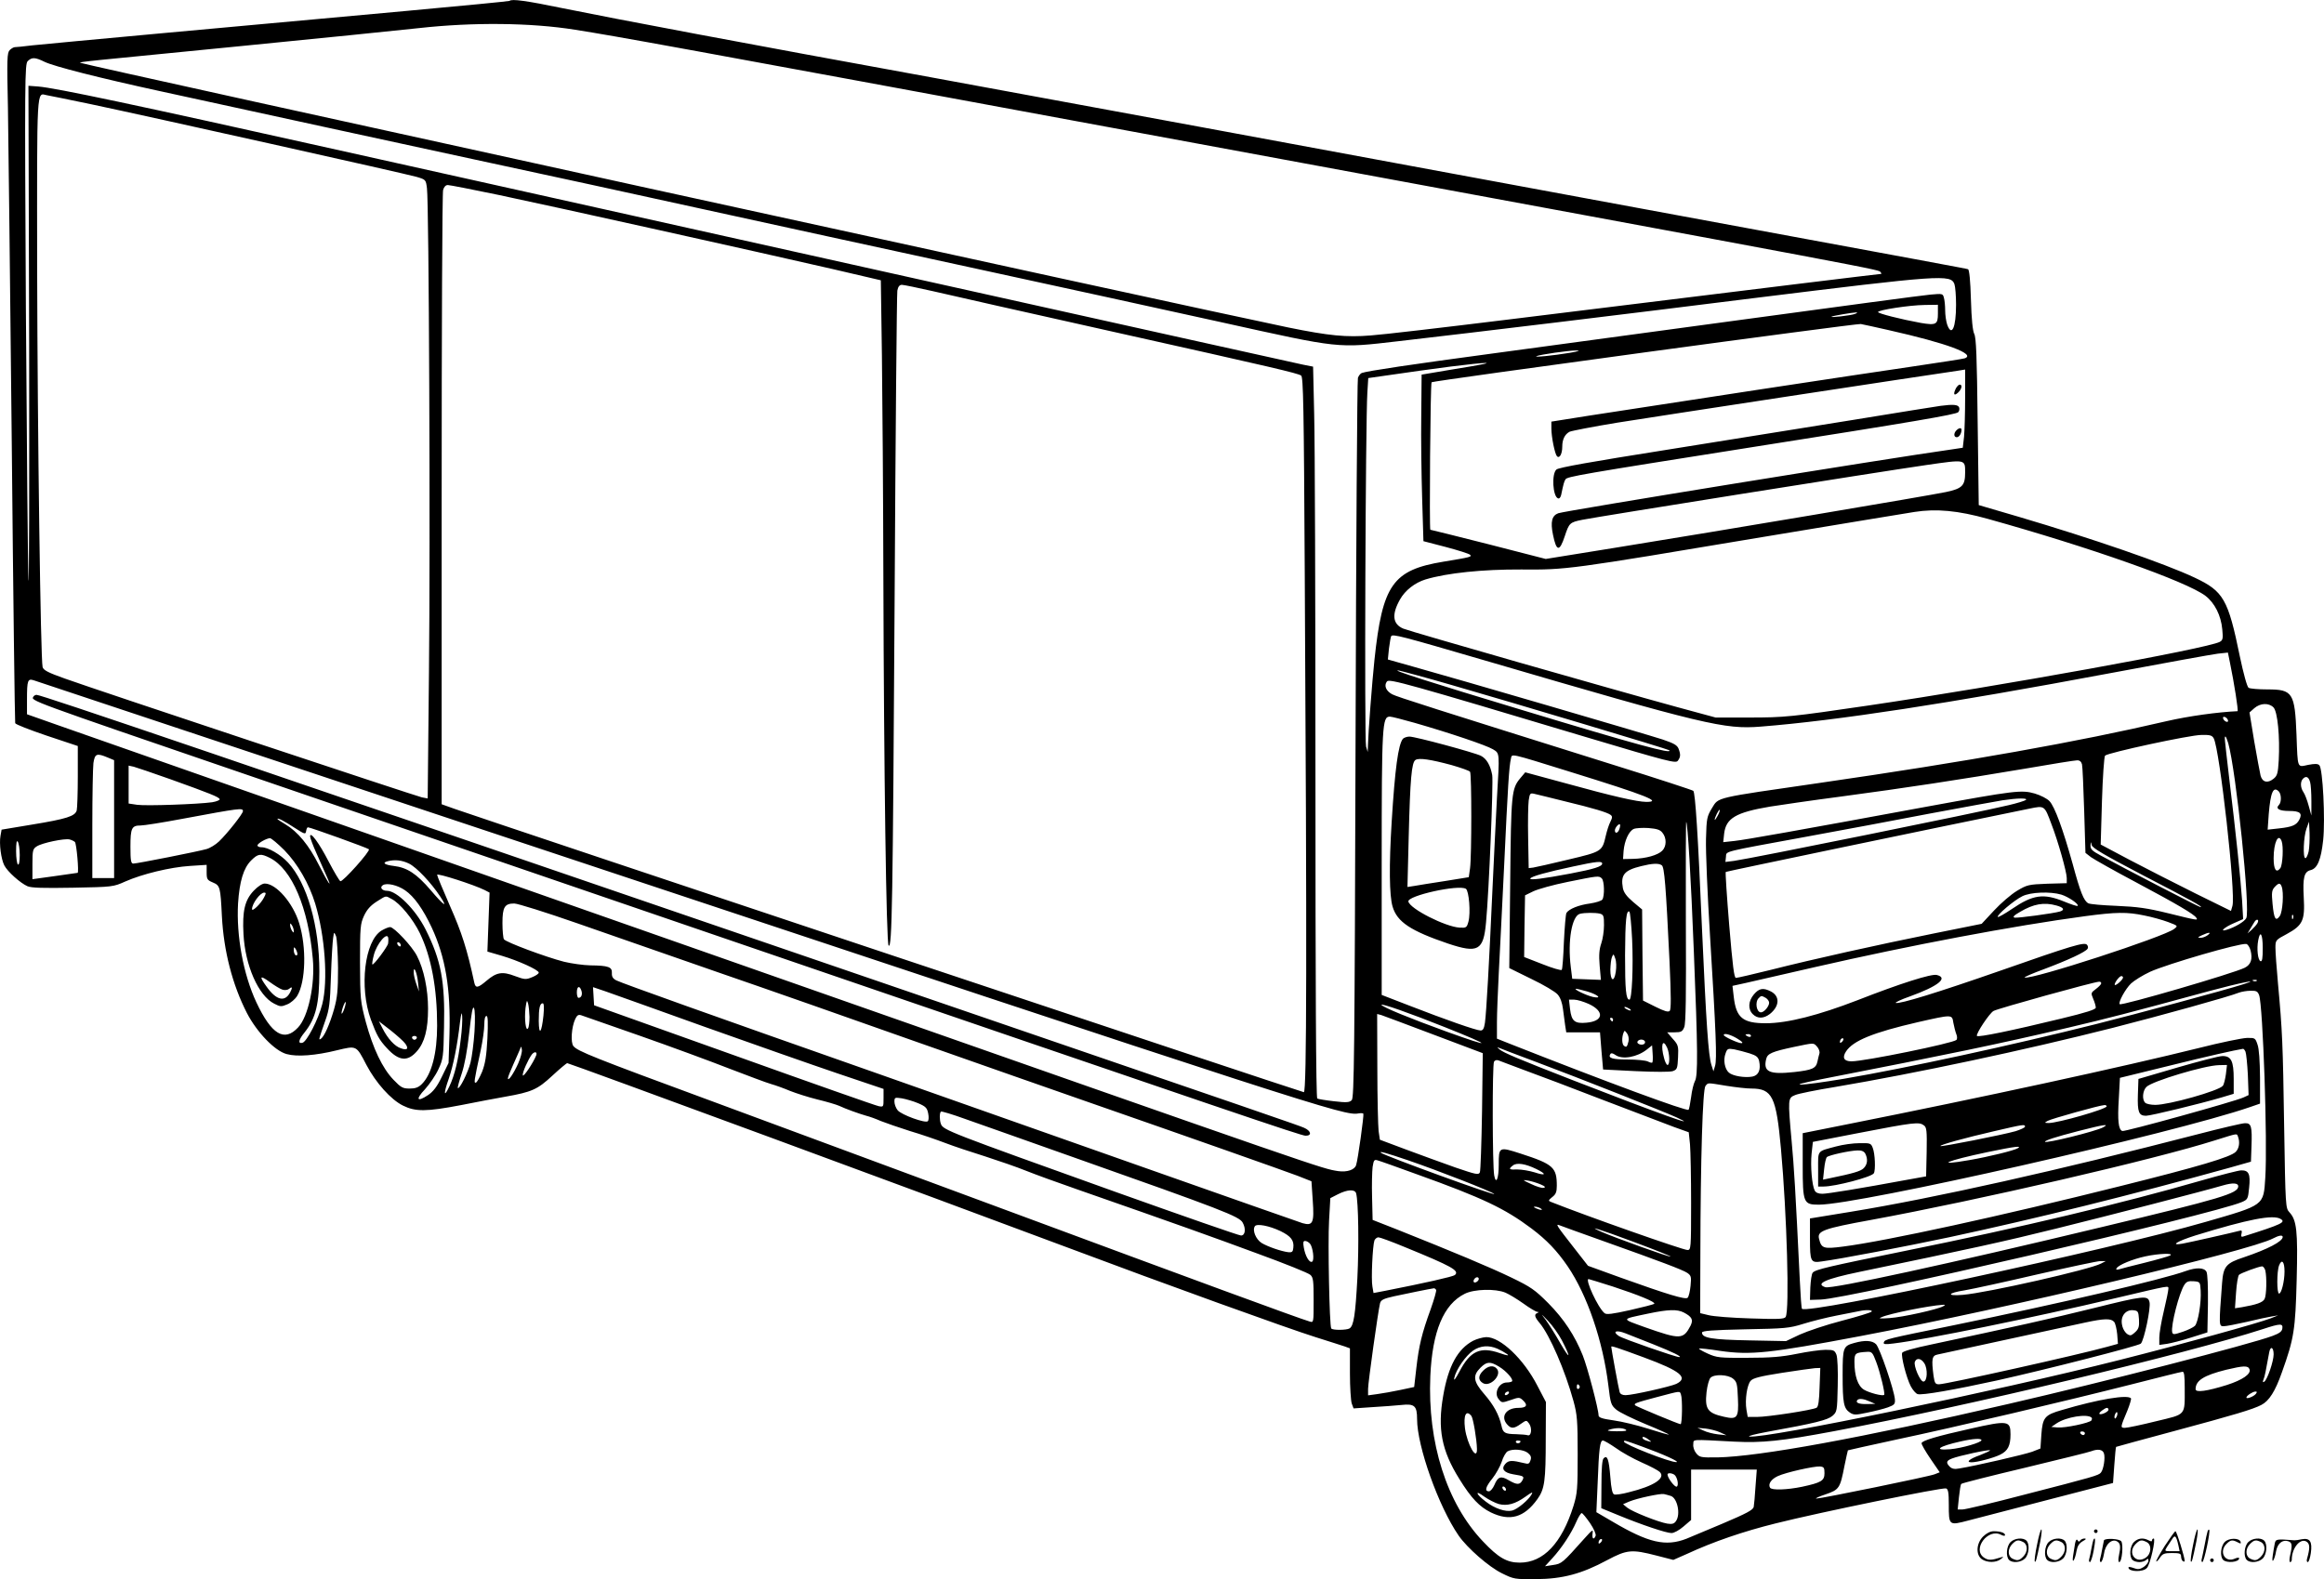 <?xml version="1.0" encoding="UTF-8"?>
<svg xmlns="http://www.w3.org/2000/svg" version="1.0" viewBox="0 0 1280.628 870.405" preserveAspectRatio="xMidYMid meet">
  <g transform="translate(-0.127,870.991) scale(0.1,-0.1)" fill="#000000" stroke="none">
    <path d="M2809 8705 c-3 -2 -257 -27 -565 -55 -862 -78 -1970 -180 -2064 -190 -47 -6 -90 -10 -97 -10 -6 0 -19 -7 -28 -16 -15 -15 -16 -48 -10 -318 3 -165 12 -994 21 -1841 8 -847 17 -1545 19 -1551 2 -7 80 -37 174 -69 l171 -57 0 -166 c0 -92 -3 -177 -6 -189 -9 -32 -57 -47 -246 -78 l-168 -28 -6 -34 c-8 -43 3 -128 21 -163 18 -35 89 -98 128 -115 22 -9 85 -11 251 -8 219 4 222 5 287 34 95 42 249 79 356 86 l93 6 0 -41 c0 -38 3 -43 34 -56 40 -17 42 -24 50 -186 10 -192 58 -378 138 -534 55 -106 154 -209 219 -226 57 -16 160 -8 277 21 109 26 106 28 162 -80 52 -99 135 -192 202 -225 69 -34 128 -34 321 3 83 17 193 37 242 46 148 26 178 40 260 116 41 38 78 69 82 69 11 0 2044 -749 2748 -1013 554 -208 1225 -450 1375 -497 74 -23 147 -47 163 -52 l27 -10 0 -139 c0 -76 5 -150 10 -165 l10 -27 103 7 c56 3 129 9 161 12 72 8 86 -5 86 -78 0 -149 118 -481 229 -642 48 -69 167 -173 239 -208 65 -32 70 -33 187 -32 147 1 252 29 393 105 109 58 135 60 271 25 l93 -24 75 33 c147 68 311 124 488 168 242 61 922 200 940 193 12 -4 15 -25 15 -88 0 -117 0 -117 107 -89 48 12 248 64 443 115 l355 92 7 98 c4 54 8 100 10 101 2 1 147 41 323 88 331 89 431 119 477 143 43 22 77 75 114 181 66 184 74 233 81 509 7 271 0 329 -40 372 -21 23 -22 30 -29 470 -7 462 -10 531 -34 791 -8 85 -14 173 -14 197 0 42 1 43 63 76 88 48 100 75 93 201 -6 111 2 142 38 151 37 9 57 56 69 165 12 114 -2 394 -21 413 -9 9 -25 9 -62 2 -61 -13 -57 -24 -64 166 -9 232 -21 250 -160 250 -50 0 -97 4 -104 9 -8 4 -29 81 -48 172 -65 317 -90 360 -249 435 -165 78 -563 215 -965 334 l-225 66 -6 460 c-4 355 -8 465 -19 484 -8 16 -15 79 -18 188 -3 106 -9 165 -16 168 -13 4 -61 13 -2096 389 -822 152 -1784 330 -2138 396 -354 65 -1013 187 -1465 270 -1027 187 -1757 325 -2042 383 -203 42 -284 53 -296 41z m361 -159 c246 -39 510 -87 3130 -572 4245 -785 4048 -748 4064 -765 6 -5 6 -9 1 -9 -8 0 -535 -64 -2050 -251 -357 -44 -699 -84 -760 -88 -135 -11 -229 -2 -455 44 -520 107 -6648 1450 -6657 1459 -5 5 30 8 877 91 426 42 872 87 990 100 297 33 616 30 860 -9z m-2923 -177 c52 -25 298 -88 643 -163 757 -165 1147 -250 1730 -376 355 -76 924 -200 1265 -275 341 -75 994 -217 1450 -316 457 -99 1087 -237 1400 -306 655 -145 633 -143 970 -104 434 50 1237 147 1955 237 1043 129 1090 132 1111 78 5 -14 9 -65 9 -114 0 -126 -24 -179 -49 -109 -6 18 -11 53 -11 78 0 25 -3 57 -7 70 -6 23 -8 23 -75 17 -38 -3 -498 -65 -1021 -136 -524 -71 -1154 -156 -1402 -190 -425 -57 -681 -95 -710 -106 -7 -3 -17 -15 -21 -27 -4 -12 -10 -909 -13 -1994 -5 -1745 -8 -1974 -21 -1987 -13 -13 -29 -14 -98 -6 -45 5 -87 12 -92 15 -7 4 -10 637 -10 1758 0 964 -3 1870 -7 2014 l-6 262 -56 11 c-64 13 -3677 817 -5326 1185 -1111 248 -1546 340 -1643 348 l-54 4 4 -1426 c1 -784 0 -1367 -4 -1296 -3 72 -9 740 -14 1485 -7 1277 -6 1356 10 1373 23 22 40 22 93 -4z m258 -234 c313 -66 1730 -382 1792 -400 51 -15 51 -16 57 -63 11 -82 19 -1947 11 -2670 l-7 -693 -32 6 c-35 8 -1790 591 -1968 655 -93 33 -117 46 -122 63 -11 48 -28 1283 -30 2185 -1 1039 -4 978 54 967 14 -2 124 -25 245 -50z m2246 -500 c305 -64 1438 -316 1834 -407 l270 -63 6 -415 c3 -228 7 -779 8 -1225 3 -1064 16 -2014 29 -2027 19 -19 23 241 33 1907 5 919 12 1685 15 1703 4 22 12 32 25 32 10 0 87 -16 171 -35 84 -20 534 -121 999 -225 891 -199 1006 -226 1030 -240 12 -8 15 -167 20 -1092 12 -2067 11 -2858 -5 -2858 -12 0 -4428 1474 -4681 1562 l-70 25 0 1679 c0 923 3 1691 8 1707 5 17 14 27 26 27 10 0 138 -25 282 -55z m7929 -654 c0 -60 -10 -65 -94 -51 -110 20 -236 52 -236 60 0 11 172 38 258 39 l72 1 0 -49z m-456 -1 c-22 -9 -146 -23 -129 -15 11 5 111 22 135 23 8 0 6 -3 -6 -8z m186 -90 c320 -72 481 -132 418 -155 -7 -3 -139 -23 -293 -46 -276 -40 -1373 -207 -1777 -270 l-208 -33 0 -37 c0 -48 19 -141 31 -154 14 -14 29 13 29 53 0 40 14 68 40 82 10 5 128 28 262 50 192 31 1720 264 1881 287 l37 6 0 -155 c0 -85 -3 -182 -6 -216 l-7 -60 -46 -7 c-383 -54 -2149 -341 -2183 -354 -35 -13 -44 -47 -29 -119 19 -93 36 -95 65 -7 24 72 27 76 97 90 78 16 1627 263 1897 302 216 31 212 32 212 -42 0 -72 -16 -88 -105 -107 -89 -19 -1239 -213 -1828 -308 l-378 -61 -315 81 c-174 44 -318 80 -321 80 -6 0 0 807 7 813 8 8 2343 325 2365 321 11 -2 81 -17 155 -34z m-1760 -125 c-90 -15 -200 -26 -182 -18 23 9 175 31 217 31 28 0 18 -4 -35 -13z m-475 -62 c-11 -3 -92 -17 -180 -31 l-160 -27 -2 -225 c-2 -124 1 -330 5 -459 l7 -234 123 -32 c68 -18 128 -37 134 -43 11 -11 5 -13 -147 -38 -279 -46 -336 -126 -380 -542 -13 -124 -34 -396 -36 -475 l-1 -32 -9 30 c-10 31 -3 1797 7 1951 l5 80 287 41 c239 34 425 53 347 36z m2780 -853 c560 -156 1093 -344 1199 -424 51 -39 86 -108 93 -185 5 -51 3 -60 -14 -69 -69 -37 -1212 -244 -1938 -351 -423 -62 -459 -66 -655 -66 l-185 0 -210 57 c-344 94 -1473 417 -1511 433 -59 25 -65 78 -18 161 28 50 82 92 140 110 120 36 316 56 527 55 252 -2 258 -1 1332 179 424 70 799 133 835 138 121 19 240 8 405 -38z m-2766 -782 c1209 -354 1315 -379 1515 -363 418 33 1032 127 1928 295 293 55 558 103 590 107 l56 6 11 -54 c23 -111 48 -269 42 -269 -110 -5 -269 -27 -391 -55 -483 -113 -1100 -223 -1909 -340 -588 -85 -558 -78 -596 -139 -28 -47 -30 -56 -33 -170 -2 -67 8 -305 22 -531 33 -535 39 -684 28 -720 l-9 -30 -11 35 c-17 52 -29 234 -52 750 -22 520 -37 751 -48 761 -4 4 -196 67 -427 139 -1010 317 -1203 378 -1232 393 -34 18 -47 48 -29 71 12 16 113 -12 1091 -305 462 -138 501 -148 512 -132 15 20 16 34 4 66 -8 20 -26 30 -88 51 -85 28 -1152 340 -1376 402 l-138 39 6 60 c4 33 10 64 12 68 8 14 53 2 522 -135z m-188 -134 c334 -96 1192 -353 1198 -359 24 -25 -185 32 -819 224 -484 146 -730 224 -670 215 19 -4 150 -39 291 -80z m-5156 -858 c4429 -1473 4566 -1518 4642 -1503 13 2 25 2 27 -2 4 -7 -30 -254 -40 -283 -8 -26 -50 -40 -99 -33 -94 15 -21 -10 -3155 1090 -1076 378 -3392 1190 -3897 1367 l-173 61 0 82 c0 106 4 116 38 105 15 -5 1210 -403 2657 -884z m9684 735 c23 -23 36 -163 29 -293 -4 -70 -8 -84 -28 -100 -33 -27 -62 -20 -72 17 -4 17 -20 102 -35 189 l-26 159 27 24 c33 28 79 30 105 4z m-4730 -86 c191 -55 393 -123 429 -145 38 -23 37 -16 22 -270 -5 -91 -16 -320 -25 -510 -18 -401 -33 -667 -41 -727 -5 -33 -11 -43 -24 -43 -23 0 -192 59 -395 138 l-150 58 0 725 c0 767 3 809 45 809 10 0 72 -16 139 -35z m4479 16 c3 -8 -1 -12 -9 -9 -7 2 -15 10 -17 17 -3 8 1 12 9 9 7 -2 15 -10 17 -17z m-78 -101 c33 -62 122 -856 103 -923 l-8 -28 -195 96 c-107 53 -269 136 -359 183 l-164 87 7 240 c4 132 12 245 17 250 16 16 468 114 531 114 47 1 59 -2 68 -19z m80 -27 c43 -152 123 -921 99 -964 -10 -19 -62 -50 -108 -64 -42 -13 -13 14 41 37 l50 22 -6 105 c-8 116 -33 361 -72 681 -26 224 -26 220 -19 220 2 0 9 -17 15 -37z m-11686 -78 l36 -15 0 -325 0 -325 -60 0 -60 0 0 294 c0 161 3 314 6 340 8 52 18 56 78 31z m8065 -81 c416 -129 504 -164 414 -164 -53 1 -181 30 -442 102 l-225 61 -27 -32 c-49 -59 -51 -83 -56 -582 l-5 -465 122 -60 c67 -32 133 -71 145 -86 15 -17 25 -47 29 -80 4 -29 9 -70 12 -90 l6 -38 93 0 93 0 8 -102 9 -103 179 -9 c108 -5 189 -5 205 0 24 9 26 14 29 76 3 62 1 69 -29 102 l-31 36 41 0 c36 0 43 4 53 28 9 20 11 173 9 582 -1 305 0 553 2 550 8 -8 26 -306 42 -715 22 -540 23 -685 6 -714 -7 -13 -17 -53 -21 -88 -5 -36 -11 -67 -14 -70 -10 -10 -451 153 -983 363 l-73 29 0 90 c0 49 5 171 10 270 5 99 19 369 30 600 20 430 27 542 37 583 7 29 -16 34 332 -74z m2815 43 c3 -12 8 -127 12 -256 l7 -232 31 -24 c17 -12 130 -76 251 -140 225 -120 318 -175 329 -194 10 -15 8 -15 -154 25 -118 29 -171 36 -285 41 -77 3 -147 9 -156 14 -25 13 -44 60 -87 219 -53 190 -98 313 -127 344 -13 14 -48 32 -81 42 -74 21 -108 17 -594 -72 -742 -137 -997 -182 -1059 -189 l-64 -7 5 47 c10 85 64 117 253 149 50 8 227 34 395 56 352 47 647 92 1015 154 143 25 270 45 281 45 15 1 24 -7 28 -22z m-10534 -82 c223 -80 267 -98 272 -110 1 -5 -17 -13 -42 -17 -79 -11 -364 -21 -413 -14 l-47 7 0 105 0 104 28 -6 c15 -4 106 -35 202 -69z m11791 -16 c4 -13 7 -60 7 -104 l0 -80 -15 54 c-8 30 -21 64 -29 75 -17 25 -18 58 -2 74 17 17 31 10 39 -19z m-173 -51 c15 -15 16 -60 1 -75 -20 -20 1 -33 57 -33 60 0 74 -13 55 -49 -16 -29 -38 -39 -111 -47 l-63 -7 6 86 c10 120 25 155 55 125z m-3933 -55 c158 -38 234 -61 252 -75 10 -8 9 -16 -2 -38 -8 -15 -19 -50 -25 -76 -20 -87 -21 -88 -207 -132 -92 -22 -179 -42 -193 -44 l-25 -3 -3 165 c-2 91 0 184 3 208 6 40 8 42 33 36 15 -3 90 -22 167 -41z m2540 8 c-6 -5 -48 -18 -95 -29 -165 -40 -1413 -293 -1513 -307 l-48 -6 3 28 c4 33 -32 24 453 113 182 33 484 90 672 126 188 35 368 68 400 73 81 12 139 13 128 2z m140 -132 c37 -95 85 -266 85 -299 l0 -28 -108 -3 c-103 -4 -111 -6 -166 -39 -32 -19 -89 -68 -127 -109 l-68 -73 -263 -53 c-316 -64 -659 -140 -900 -201 -97 -24 -183 -44 -191 -44 -10 0 -18 65 -37 290 -13 159 -22 292 -19 294 3 3 1131 238 1674 349 83 17 82 18 120 -84z m-9965 70 c0 -14 -86 -123 -132 -167 -19 -18 -50 -37 -69 -42 -44 -13 -383 -80 -403 -80 -13 0 -16 16 -16 93 0 103 7 117 56 117 18 0 120 16 226 36 323 60 338 62 338 43z m8126 -26 c-8 -15 -15 -25 -16 -21 0 12 23 58 27 54 3 -2 -2 -17 -11 -33z m-7841 -66 c56 -36 60 -37 63 -18 2 12 6 21 10 21 13 0 327 -113 336 -121 10 -9 -144 -181 -157 -176 -5 1 -34 50 -64 107 -53 103 -103 171 -103 140 0 -8 16 -51 36 -95 19 -44 44 -99 54 -122 36 -79 11 -44 -41 58 -55 110 -117 185 -186 226 -24 14 -43 27 -43 29 0 8 37 -11 95 -49z m11098 -130 c-5 -21 -13 -38 -18 -37 -15 0 -10 119 6 163 l14 38 3 -63 c1 -35 -1 -80 -5 -101z m-3798 124 c-7 -23 -25 -29 -25 -8 0 14 21 39 28 33 2 -3 1 -14 -3 -25z m237 -21 c24 -29 23 -75 -1 -99 -25 -25 -90 -43 -161 -45 l-55 -1 3 45 c5 56 29 109 56 121 12 5 48 7 81 5 46 -4 64 -9 77 -26z m-8748 -51 c9 -8 23 -168 15 -170 -2 0 -59 -8 -126 -18 l-123 -17 0 83 c0 76 2 84 24 98 29 19 153 45 181 38 11 -3 24 -9 29 -14z m1155 -46 c73 -75 135 -183 169 -293 54 -178 72 -425 39 -555 -21 -83 -86 -209 -110 -213 -25 -5 -21 16 13 58 62 78 81 158 81 335 0 252 -68 487 -172 600 -43 46 -110 85 -147 85 -12 0 -22 4 -22 10 0 11 48 39 69 40 7 0 43 -30 80 -67z m11005 51 c11 -29 6 -130 -7 -149 -23 -30 -37 -8 -37 55 0 85 26 141 44 94z m-12464 -77 c0 -36 -4 -56 -10 -52 -5 3 -10 36 -10 73 0 47 3 63 10 52 5 -8 10 -41 10 -73z m11703 -113 c268 -139 331 -174 314 -174 -7 0 -425 216 -549 284 -48 26 -58 35 -57 56 2 23 2 23 6 3 3 -17 65 -53 286 -169z m-10324 97 c121 -62 211 -273 236 -556 13 -141 -25 -319 -81 -378 -76 -82 -146 -40 -230 138 -72 154 -111 367 -101 545 8 122 30 195 72 237 38 38 52 40 104 14z m766 -31 c41 -20 121 -104 173 -183 43 -65 19 -49 -53 36 -79 92 -130 125 -204 134 -51 6 -66 18 -33 26 39 10 78 6 117 -13z m6575 0 c0 -16 -44 -30 -175 -55 -153 -29 -228 -38 -221 -27 7 12 91 35 236 66 129 28 160 31 160 16z m328 -9 c15 -9 23 -112 43 -529 9 -195 9 -266 1 -274 -8 -8 -29 -2 -79 23 l-68 34 -3 251 -2 251 -50 42 c-35 30 -51 51 -56 76 -13 73 7 98 101 121 60 15 96 17 113 5z m-6486 -137 l27 -14 -6 -163 -6 -162 79 -23 c91 -27 204 -78 204 -93 0 -6 -16 -17 -36 -25 -34 -14 -41 -14 -95 6 -70 27 -102 21 -157 -26 -47 -40 -60 -42 -67 -11 -39 183 -70 279 -134 423 -39 89 -71 166 -71 172 0 11 204 -55 262 -84z m6156 64 c14 -14 16 -96 3 -116 -4 -7 -35 -17 -68 -22 -62 -8 -116 -30 -130 -52 -4 -7 -10 -79 -14 -160 -3 -81 -8 -151 -12 -154 -4 -4 -52 10 -107 32 l-100 39 2 170 3 170 45 22 c25 12 110 36 190 52 168 34 172 35 188 19z m-6595 -65 c50 -34 99 -103 147 -205 76 -164 105 -336 98 -589 l-5 -158 -37 -76 c-27 -56 -48 -82 -76 -101 -62 -41 -70 -24 -17 32 25 28 59 77 74 110 26 56 28 69 31 232 6 253 -16 369 -102 540 -55 109 -158 212 -212 212 -28 0 -42 19 -23 31 21 14 80 1 122 -28z m10341 21 c13 -33 6 -139 -10 -163 -23 -32 -32 -16 -40 67 -6 62 -4 75 11 92 22 24 31 25 39 4z m-1214 -45 c39 -12 99 -53 90 -62 -3 -3 -36 8 -75 24 -113 46 -171 38 -287 -41 -40 -27 -75 -47 -78 -44 -8 9 90 92 135 114 46 23 154 27 215 9z m-9201 -24 c46 -23 119 -112 156 -189 63 -131 95 -304 95 -509 0 -153 -30 -268 -84 -322 -19 -19 -36 -25 -67 -25 -38 0 -48 5 -90 49 -61 64 -112 171 -152 318 -30 114 -31 125 -32 328 0 195 2 213 22 257 16 34 35 56 69 78 56 35 48 34 83 15z m1023 -134 c172 -60 522 -182 778 -271 256 -88 746 -260 1090 -382 344 -121 765 -269 935 -328 583 -203 1090 -382 1167 -411 l76 -30 7 -105 c9 -125 1 -142 -56 -126 -19 6 -403 141 -854 300 -451 159 -1117 394 -1480 522 -914 321 -1415 500 -1447 516 -20 10 -26 21 -25 41 2 33 -19 41 -119 42 -39 1 -104 10 -145 20 -101 26 -321 108 -331 124 -4 6 -8 47 -8 89 0 88 12 108 65 108 19 0 175 -49 347 -109z m8151 98 c40 -11 48 -24 20 -33 -38 -11 -233 -37 -250 -34 -13 3 -5 12 30 32 74 44 132 54 200 35z m-2338 -188 c7 -154 -1 -331 -15 -331 -19 0 -24 55 -24 245 1 194 7 251 24 240 4 -3 11 -72 15 -154z m-177 143 c20 -6 22 -13 22 -64 0 -32 -7 -77 -15 -100 -11 -32 -14 -63 -9 -122 l7 -79 -79 3 -79 3 -8 65 c-18 144 6 281 50 293 27 7 85 7 111 1z m2999 -10 c42 -8 101 -25 131 -36 55 -21 56 -21 34 -38 -53 -43 -784 -281 -824 -268 -5 2 44 23 109 47 128 48 228 94 238 112 4 6 2 16 -4 22 -15 15 -80 -4 -479 -144 -344 -120 -552 -184 -574 -177 -6 2 29 19 78 36 155 56 213 102 148 118 -29 8 -202 -47 -437 -139 -215 -83 -386 -127 -505 -127 -127 0 -164 30 -177 146 l-7 60 73 16 c41 9 214 49 384 88 524 120 1091 227 1485 280 172 23 232 24 327 4z m820 -16 c-3 -8 -6 -5 -6 6 -1 11 2 17 5 13 3 -3 4 -12 1 -19z m-196 -26 c-5 -9 -20 -26 -32 -37 l-23 -20 15 25 c9 14 19 31 23 38 12 20 28 15 17 -6z m-10577 -247 c0 -126 -4 -163 -22 -228 -24 -83 -54 -151 -73 -163 -13 -8 -13 -8 25 101 22 61 26 94 31 245 3 96 9 191 12 210 5 35 5 35 16 10 5 -14 10 -92 11 -175z m10302 180 c-11 -8 -29 -15 -40 -14 -17 0 -15 3 9 14 39 18 55 18 31 0z m304 -71 c0 -56 -3 -75 -12 -72 -15 5 -22 68 -13 115 11 59 25 35 25 -43z m-67 -13 c12 -47 2 -78 -32 -95 -58 -30 -679 -211 -689 -201 -10 9 31 84 62 114 17 16 65 46 106 65 96 43 490 158 529 153 8 -1 19 -17 24 -36z m-3498 -117 c-9 -61 -30 -52 -30 12 1 27 4 58 9 69 8 19 9 18 18 -8 6 -16 7 -48 3 -73z m2795 -32 c0 -12 -39 -46 -45 -41 -6 7 24 49 36 49 5 0 9 -4 9 -8z m737 -18 c-3 -3 -12 -4 -19 -1 -8 3 -5 6 6 6 11 1 17 -2 13 -5z m-857 -14 c0 -5 -13 -19 -29 -31 -28 -21 -29 -22 -15 -55 8 -18 14 -40 14 -48 0 -10 -52 -27 -189 -60 -271 -66 -460 -105 -466 -96 -7 11 70 127 92 138 26 14 548 159 581 161 6 1 12 -3 12 -9z m780 -6 c-89 -29 -590 -164 -806 -218 -469 -118 -1046 -243 -1392 -302 -246 -41 -338 -44 -127 -3 721 141 967 192 1365 285 224 53 319 77 770 200 178 48 299 72 190 38z m-9155 -34 c7 -21 0 -40 -16 -40 -5 0 -9 14 -9 30 0 34 15 40 25 10z m680 -200 c264 -94 594 -210 733 -257 l252 -85 0 -50 c0 -50 0 -50 -27 -45 -16 3 -374 129 -798 281 l-770 275 -3 50 -3 50 68 -23 c37 -13 284 -101 548 -196z m4863 195 c60 -18 84 -41 31 -30 -36 8 -111 44 -93 45 6 0 33 -7 62 -15z m3702 -20 c21 -56 47 -810 34 -1007 -10 -154 -3 -149 -329 -243 -532 -154 -2192 -511 -2224 -479 -3 2 -8 73 -12 157 -24 500 -32 627 -45 767 -21 233 -21 238 19 254 17 8 118 28 222 45 448 76 1037 201 1530 326 270 69 638 171 695 194 14 5 42 10 63 10 31 1 39 -3 47 -24z m-9531 -120 c0 -27 -3 -56 -8 -63 -12 -20 -21 49 -14 111 6 43 8 48 14 27 4 -14 7 -47 8 -75z m5838 71 c87 -41 80 -95 -14 -103 -64 -6 -82 8 -90 75 l-6 52 29 0 c16 0 52 -11 81 -24z m-6858 -25 c-6 -18 -13 -30 -15 -28 -2 2 1 18 7 36 6 18 13 30 15 28 2 -2 -1 -18 -7 -36z m1097 -38 c-10 -96 -25 -115 -26 -31 0 71 6 98 22 98 7 0 8 -23 4 -67z m4968 -65 c264 -105 268 -118 8 -24 -204 74 -350 134 -358 147 -7 12 163 -48 350 -123z m-5348 -24 c-4 -62 -14 -139 -22 -171 -14 -55 -61 -149 -70 -140 -2 2 7 37 21 78 16 47 31 127 42 227 12 108 19 148 26 136 6 -10 7 -64 3 -130z m6364 126 c8 -5 11 -10 5 -10 -5 0 -17 5 -25 10 -8 5 -10 10 -5 10 6 0 17 -5 25 -10z m-6440 -170 c-13 -111 -33 -196 -62 -257 -31 -66 -34 -44 -4 41 26 76 47 182 62 311 7 52 10 61 12 35 2 -19 -1 -78 -8 -130z m990 20 c168 -59 388 -140 490 -180 102 -39 205 -78 230 -85 25 -7 72 -24 105 -38 33 -13 101 -35 150 -47 50 -12 104 -28 120 -35 36 -17 108 -43 150 -55 17 -4 53 -17 80 -29 28 -11 100 -36 160 -55 61 -18 148 -48 195 -66 47 -18 146 -51 220 -74 74 -24 176 -59 225 -79 50 -20 176 -66 280 -102 584 -204 745 -262 994 -354 151 -55 283 -108 293 -118 16 -14 18 -33 18 -140 0 -124 0 -124 -22 -117 -62 18 -664 240 -1613 592 -577 214 -1333 494 -1680 622 -657 242 -741 276 -764 304 -16 19 -11 104 10 149 10 21 17 26 33 21 12 -4 158 -55 326 -114z m4374 6 l268 -101 -4 -320 c-3 -176 -8 -328 -12 -337 -7 -15 -21 -12 -135 27 -70 25 -192 69 -272 99 l-144 54 -7 48 c-3 27 -7 183 -7 347 l-1 298 23 -6 c12 -4 143 -53 291 -109z m-5217 -21 c-5 -96 -12 -138 -29 -182 -13 -31 -28 -58 -34 -60 -12 -4 -12 2 26 177 11 52 20 116 20 143 0 29 4 47 12 47 8 0 9 -34 5 -125z m8078 88 c4 -21 11 -49 16 -62 6 -13 6 -28 1 -33 -18 -18 -506 -118 -578 -118 -42 0 -53 20 -30 55 39 59 149 104 396 161 190 43 188 43 195 -3z m-1875 17 c0 -5 -2 -10 -4 -10 -3 0 -8 5 -11 10 -3 6 -1 10 4 10 6 0 11 -4 11 -10z m85 -120 c-8 -31 -11 -34 -24 -25 -12 7 -14 44 -4 71 6 16 7 15 20 -2 8 -11 11 -29 8 -44z m600 15 c26 -16 34 -24 22 -25 -18 0 -97 36 -97 45 0 13 39 2 75 -20z m75 15 c0 -5 -7 -7 -15 -4 -8 4 -15 8 -15 10 0 2 7 4 15 4 8 0 15 -4 15 -10z m502 -32 c-7 -7 -12 -8 -12 -2 0 14 12 26 19 19 2 -3 -1 -11 -7 -17z m-1087 3 c3 -5 1 -13 -5 -16 -15 -9 -43 3 -35 15 8 13 32 13 40 1z m123 -36 c14 -31 16 -95 2 -95 -5 0 -14 17 -19 38 -20 71 -8 112 17 57z m826 6 c10 -11 16 -28 13 -38 -3 -10 -8 -30 -11 -45 -8 -37 -29 -46 -127 -57 -139 -15 -173 1 -155 73 7 29 34 40 151 65 115 24 109 24 129 2z m-908 -88 c-2 -2 -13 0 -24 6 -12 6 -61 11 -111 11 -86 0 -110 8 -96 30 4 7 14 5 28 -5 38 -27 120 -12 173 30 l29 23 3 -45 c2 -25 1 -47 -2 -50z m-6249 -4 c-26 -58 -56 -101 -57 -83 0 7 13 40 29 75 16 35 32 73 37 84 7 20 8 20 11 -1 2 -12 -7 -45 -20 -75z m5613 6 c233 -87 702 -273 770 -304 142 -65 -101 22 -577 207 -295 115 -376 149 -399 168 -10 9 -14 13 -9 11 6 -3 102 -40 215 -82z m1172 49 c38 -12 48 -21 53 -43 10 -48 -3 -78 -37 -85 -41 -8 -109 3 -130 22 -23 20 -32 70 -18 106 9 26 13 28 48 22 20 -4 58 -14 84 -22z m-6686 -11 c-16 -41 -71 -123 -74 -110 -3 15 30 88 50 115 15 18 31 15 24 -5z m5449 -83 c72 -26 267 -100 435 -165 168 -64 341 -130 386 -147 l81 -29 7 -67 c3 -37 6 -183 6 -324 0 -251 -1 -258 -20 -258 -25 0 -556 187 -752 265 -16 6 -15 9 7 27 20 15 25 29 25 62 0 101 -19 119 -198 177 -121 39 -122 39 -122 -61 0 -77 -15 -112 -25 -59 -10 53 -11 612 -1 627 4 8 15 11 25 7 9 -4 75 -28 146 -55z m1110 -85 c50 -8 111 -15 137 -15 115 0 137 -44 163 -330 33 -366 48 -894 26 -929 -8 -12 -41 -13 -194 -8 -101 3 -205 11 -231 18 l-46 11 1 317 c1 542 13 916 28 935 16 19 6 19 116 1z m-4454 -96 c42 -18 49 -26 55 -56 4 -19 3 -38 -2 -43 -13 -13 -145 35 -166 60 -10 12 -18 34 -18 47 0 24 2 25 41 19 23 -4 64 -16 90 -27z m859 -299 c818 -289 911 -325 929 -359 19 -34 14 -71 -9 -71 -12 0 -321 108 -688 239 -929 333 -953 342 -966 376 -8 21 -8 60 0 68 3 3 63 -15 132 -40 70 -25 341 -120 602 -213z m1839 -15 c167 -57 463 -173 476 -186 15 -15 -606 211 -624 227 -12 11 30 -1 148 -41z m51 -78 c362 -130 483 -188 630 -298 85 -64 141 -123 200 -209 108 -159 194 -411 224 -656 12 -102 15 -109 44 -134 18 -15 90 -50 162 -80 71 -29 128 -55 127 -57 -2 -2 -53 13 -113 32 -60 19 -146 40 -191 46 -65 9 -83 16 -83 28 0 33 -61 265 -87 330 -44 110 -104 201 -190 288 -74 74 -95 89 -205 142 -116 56 -322 142 -628 264 l-135 53 -3 125 c-2 68 0 143 3 167 6 38 9 42 28 36 12 -3 110 -38 217 -77z m656 30 c60 -29 55 -40 -8 -19 -29 9 -72 16 -95 16 -47 -2 -51 2 -25 22 21 17 68 10 128 -19z m24 -85 c26 -11 30 -16 18 -19 -10 -3 -41 7 -70 21 -48 22 -50 24 -18 19 19 -3 51 -13 70 -21z m-1016 -49 c13 -47 16 -288 7 -468 -11 -203 -20 -262 -43 -277 -16 -10 -95 -11 -101 0 -10 15 -19 474 -12 593 l7 125 41 21 c53 27 94 29 101 6z m1016 -83 c18 -12 2 -12 -25 0 -13 6 -15 9 -5 9 8 0 22 -4 30 -9z m4079 -59 c29 -18 7 -29 -208 -97 -9 -3 -12 2 -8 16 4 16 1 20 -11 16 -41 -11 -281 -65 -315 -71 -70 -12 -30 13 71 45 292 90 430 117 471 91z m-5511 -67 c57 -28 75 -51 70 -92 -2 -22 -7 -26 -28 -24 -39 5 -112 30 -147 51 -31 20 -52 69 -37 92 10 16 79 3 142 -27z m1782 -56 c314 -112 431 -156 459 -174 21 -15 23 -21 18 -71 -3 -31 -10 -60 -16 -66 -12 -12 -110 18 -367 110 l-182 66 -78 100 c-97 124 -103 133 -78 123 10 -4 120 -44 244 -88z m166 -4 c113 -42 203 -78 201 -80 -5 -5 -307 104 -378 135 -91 40 -22 19 177 -55z m3574 28 c0 -25 -84 -68 -214 -112 -98 -32 -113 -50 -120 -141 -18 -238 -18 -239 9 -239 13 0 70 11 127 24 57 14 119 27 138 30 l35 6 -40 -16 c-69 -27 -486 -142 -830 -229 -692 -175 -1944 -434 -2043 -423 -15 2 29 13 98 26 266 48 332 65 359 88 25 22 26 25 29 166 2 85 -1 154 -7 171 -10 24 -15 27 -60 27 -28 0 -99 -10 -158 -22 -84 -17 -145 -22 -273 -22 -153 -1 -169 1 -218 23 -29 13 -51 26 -48 28 2 2 55 -3 117 -13 168 -24 272 -13 774 82 818 155 2146 470 2272 538 32 17 53 20 53 8z m-4837 -56 c259 -106 303 -130 275 -154 -11 -9 -166 -44 -385 -87 l-63 -12 -6 35 c-8 39 1 227 11 255 4 9 14 17 22 17 8 0 74 -24 146 -54z m-523 19 c16 -20 25 -91 12 -99 -15 -9 -38 30 -46 77 -5 28 -4 37 7 37 8 0 20 -7 27 -15z m4740 -65 c-9 -5 -72 -23 -140 -40 -69 -17 -133 -33 -144 -37 -13 -3 -16 -1 -11 7 11 18 88 50 158 65 73 16 160 19 137 5z m-380 -44 c-59 -33 -630 -162 -762 -173 -93 -8 -87 10 10 25 42 7 221 46 397 87 176 40 334 74 350 74 l30 0 -25 -13z m1010 -44 c0 -55 -17 -122 -30 -122 -13 0 -13 121 0 155 15 38 30 21 30 -33z m-106 6 c9 -37 7 -138 -4 -158 -10 -19 -44 -31 -124 -45 l-39 -6 6 87 c3 48 11 92 16 97 10 10 108 46 127 47 7 0 14 -10 18 -22z m-4334 -47 c0 -12 -20 -25 -27 -18 -7 7 6 27 18 27 5 0 9 -4 9 -9z m738 -42 c143 -47 238 -86 229 -95 -3 -4 -63 -19 -133 -35 -98 -22 -131 -26 -141 -17 -36 29 -109 188 -88 188 3 0 63 -19 133 -41z m-973 -18 c3 -5 -11 -53 -30 -107 -49 -134 -65 -202 -79 -324 l-12 -105 -75 -16 c-42 -9 -99 -19 -128 -23 l-51 -7 0 36 c0 34 55 427 66 472 5 18 19 25 77 38 65 14 201 42 219 44 4 1 9 -3 13 -8z m382 -16 c19 -8 64 -35 99 -60 34 -25 69 -45 76 -46 10 0 10 -2 1 -6 -19 -7 -16 -22 13 -56 55 -66 140 -262 186 -430 20 -73 23 -106 23 -292 0 -193 -2 -216 -23 -285 -65 -207 -166 -313 -296 -313 -71 0 -118 27 -203 117 -200 210 -306 545 -290 911 11 247 73 396 190 454 52 26 169 29 224 6z m2412 -75 c-30 -17 -222 -60 -294 -65 -56 -4 -65 -3 -45 5 44 20 260 63 335 68 17 1 18 0 4 -8z m-1430 -34 c46 -24 54 -40 38 -73 -40 -77 -57 -77 -250 -9 -135 49 -137 43 18 76 110 23 158 24 194 6z m1035 4 c-5 -5 -79 -28 -164 -50 -85 -22 -189 -57 -231 -76 l-76 -36 -204 4 c-205 4 -259 13 -259 43 0 10 59 14 238 18 219 4 243 6 320 30 45 14 128 35 185 46 56 11 111 22 122 24 40 9 79 7 69 -3z m-1707 -156 c52 -100 48 -114 -7 -19 -28 50 -65 108 -81 130 -29 38 -29 38 13 -6 24 -25 58 -73 75 -105z m3971 64 c-2 -17 -16 -27 -53 -41 -125 -47 -930 -254 -1455 -375 -816 -189 -1372 -290 -1604 -295 -93 -1 -99 0 -118 23 -11 13 -18 35 -16 49 3 29 -20 28 224 15 157 -8 260 3 549 57 739 139 1942 426 2365 563 97 32 112 32 108 4z m-3468 -87 c108 -43 164 -70 144 -71 -19 0 -308 100 -332 116 -38 25 -15 35 36 15 26 -10 94 -37 152 -60z m-50 -73 c201 -74 248 -112 178 -146 -33 -15 -241 -62 -279 -62 -18 0 -30 6 -33 18 -5 15 -46 239 -46 249 0 6 31 -4 180 -59z m3470 17 c0 -38 -35 -141 -52 -151 -8 -5 -9 -1 -4 12 7 16 13 47 32 152 7 35 24 26 24 -13z m-133 -82 c10 -26 -38 -59 -125 -87 -109 -34 -172 -43 -172 -23 0 48 45 76 168 107 97 23 121 24 129 3z m-2369 -98 c-2 -75 -7 -108 -16 -114 -21 -13 -270 -51 -329 -51 l-51 0 -7 40 c-9 54 3 136 23 159 13 15 51 25 172 44 85 13 168 25 183 26 l29 1 -4 -105z m2012 -4 c0 -157 11 -144 -159 -185 -80 -20 -157 -36 -170 -36 -27 0 -26 2 13 95 13 32 22 63 20 67 -15 23 -179 -4 -381 -64 -95 -27 -106 -41 -113 -136 l-5 -76 -46 -18 c-42 -15 -309 -77 -401 -92 -26 -5 -40 -2 -52 9 -23 23 -20 34 12 46 38 15 204 51 209 45 3 -2 -23 -14 -56 -27 -57 -20 -79 -39 -46 -39 32 0 122 24 158 42 43 21 57 50 57 112 0 76 -14 78 -222 31 -184 -41 -268 -66 -268 -80 0 -8 22 -46 50 -87 l50 -73 -28 -11 c-28 -12 -625 -134 -652 -134 -8 1 14 11 50 23 76 26 81 33 105 157 10 47 18 86 19 86 0 1 120 27 266 59 331 70 940 214 1295 304 149 38 276 70 283 70 9 1 12 -23 12 -88z m-2489 50 c21 -17 24 -29 27 -109 5 -107 -4 -118 -77 -101 -90 20 -106 42 -96 135 4 36 14 72 22 80 21 21 96 18 124 -5z m-846 -40 c3 -5 1 -12 -5 -16 -5 -3 -10 1 -10 9 0 18 6 21 15 7z m559 -47 c9 -23 7 -164 -2 -164 -10 0 -243 97 -250 104 -9 10 1 14 118 45 137 36 126 35 134 15z m3167 2 c-12 -14 -51 -29 -51 -19 0 10 34 32 49 33 10 0 11 -3 2 -14z m-811 -86 c0 -12 -42 -31 -50 -23 -6 5 30 33 42 33 4 0 8 -5 8 -10z m46 -36 c-4 -9 -9 -15 -11 -12 -3 3 -3 13 1 22 4 9 9 15 11 12 3 -3 3 -13 -1 -22z m-139 -8 c3 -3 2 -9 -1 -15 -9 -14 -147 -43 -187 -39 l-34 3 28 19 c53 36 171 55 194 32z m-2567 -66 c10 -7 -5 -9 -50 -9 -48 1 -58 3 -40 9 35 11 72 11 90 0z m520 -15 l35 -16 -47 5 c-26 3 -62 12 -80 21 l-33 15 45 -4 c25 -3 61 -12 80 -21z m2010 -5 c0 -5 -4 -10 -9 -10 -6 0 -13 5 -16 10 -3 6 1 10 9 10 9 0 16 -4 16 -10z m-2404 -35 c18 -13 18 -14 -4 -8 -12 3 -25 9 -28 14 -8 14 10 11 32 -6z m1834 -3 c0 -13 -107 -44 -172 -50 -97 -8 -64 16 57 43 70 16 115 18 115 7z m-2015 -43 c31 -23 96 -59 143 -80 46 -20 91 -44 99 -52 35 -34 -31 -78 -170 -112 -36 -10 -73 -15 -81 -12 -10 4 -16 31 -21 95 -8 100 -17 124 -37 104 -8 -8 -12 -53 -12 -144 l-1 -131 95 -39 c129 -53 263 -98 292 -98 14 0 43 16 66 36 l42 36 0 139 0 139 181 0 181 0 -7 -92 c-3 -51 -8 -103 -10 -114 -4 -17 -40 -36 -172 -92 -93 -39 -181 -76 -198 -83 -115 -45 -210 -23 -408 94 l-89 52 7 160 c7 191 13 235 29 235 7 0 39 -19 71 -41z m147 7 c116 -42 208 -84 187 -85 -34 -2 -289 98 -289 113 0 9 3 8 102 -28z m2543 -37 c8 -24 -2 -89 -17 -106 -12 -15 -39 -23 -424 -122 -171 -45 -323 -81 -338 -81 l-27 0 7 68 c4 37 9 70 13 73 3 4 161 44 351 89 190 46 354 86 365 91 37 14 63 10 70 -12z m-1540 -109 c0 -42 -18 -52 -124 -75 -83 -17 -167 -20 -176 -5 -12 20 6 47 43 64 46 21 199 55 232 53 22 -2 25 -7 25 -37z m-828 -8 c16 -10 27 -59 14 -66 -10 -6 -51 48 -51 67 0 9 21 9 37 -1z m-20 -117 c37 -10 57 -102 29 -140 -10 -14 -21 -17 -47 -13 -49 8 -194 66 -221 88 l-23 19 35 15 c44 18 170 45 190 41 8 -2 25 -6 37 -10z m-444 -150 c21 -31 34 -61 31 -70 -10 -25 -21 -17 -17 13 4 24 0 22 -44 -27 -122 -137 -126 -140 -173 -147 l-45 -7 42 46 c50 55 102 133 131 200 11 26 25 47 29 47 5 0 25 -25 46 -55z m59 -107 c-7 -7 -12 -8 -12 -2 0 14 12 26 19 19 2 -3 -1 -11 -7 -17z M10780 6571 c-17 -33 -12 -46 10 -26 21 19 27 45 10 45 -5 0 -14 -9 -20 -19z M10695 6473 c-16 -2 -235 -37 -485 -78 -250 -40 -716 -115 -1035 -166 -398 -63 -586 -96 -597 -107 -28 -24 -20 -150 9 -159 7 -3 14 6 17 19 12 58 16 74 24 86 10 15 77 27 1027 177 890 140 1124 180 1137 193 6 6 8 18 5 26 -6 16 -33 18 -102 9z M10782 6338 c-16 -16 -15 -38 2 -38 13 0 26 20 26 41 0 13 -14 11 -28 -3z M186 4871 c-15 -24 -49 -12 1189 -436 391 -134 1527 -523 2525 -865 2931 -1004 3271 -1120 3296 -1120 36 0 30 27 -9 44 -44 18 -96 36 -2372 816 -3603 1235 -4586 1570 -4612 1570 -6 0 -14 -4 -17 -9z M7732 4638 c-26 -32 -44 -167 -62 -458 -15 -242 -13 -407 5 -467 25 -85 100 -134 306 -204 165 -55 195 -39 209 117 16 169 41 773 34 812 -10 54 -31 90 -62 106 -36 18 -361 106 -394 106 -14 0 -30 -6 -36 -12z m268 -145 c52 -15 98 -31 102 -37 9 -13 9 -462 0 -531 l-7 -50 -130 -21 c-71 -11 -148 -23 -169 -27 l-39 -6 7 282 c8 315 16 404 37 418 19 13 84 3 199 -28z m79 -682 c17 -11 27 -133 14 -181 -9 -33 -12 -35 -49 -33 -79 5 -274 104 -282 144 -6 32 277 95 317 70z M1400 3801 c-50 -52 -64 -113 -57 -240 9 -172 82 -339 169 -383 33 -17 39 -18 72 -4 20 8 44 29 55 47 47 77 52 268 11 400 -34 112 -127 219 -190 219 -14 0 -38 -16 -60 -39z m56 -38 c-17 -34 -66 -81 -66 -64 0 30 45 91 67 91 11 0 11 -5 -1 -27z m164 -183 c0 -13 -1 -13 -10 0 -5 8 -10 22 -10 30 0 13 1 13 10 0 5 -8 10 -22 10 -30z m20 -128 c0 -7 -4 -10 -10 -7 -5 3 -10 16 -10 28 0 18 2 19 10 7 5 -8 10 -21 10 -28z m-82 -197 c13 -4 29 -2 37 5 17 15 19 6 5 -20 -29 -55 -76 -44 -130 32 -42 58 -37 65 18 25 26 -19 57 -38 70 -42z M2104 3581 c-94 -57 -124 -313 -59 -491 32 -86 46 -112 89 -158 65 -71 114 -75 165 -16 42 48 61 120 61 234 0 106 -23 218 -61 291 -26 52 -126 159 -148 159 -9 0 -30 -9 -47 -19z m37 -43 c1 -7 0 -20 -1 -28 -2 -17 -81 -123 -87 -116 -2 2 1 25 8 51 16 64 76 134 80 93z m69 -39 c0 -6 -4 -7 -10 -4 -5 3 -10 11 -10 16 0 6 5 7 10 4 6 -3 10 -11 10 -16z m95 -206 l5 -48 -14 40 c-8 22 -15 51 -15 65 -1 44 19 -2 24 -57z m-70 -336 c20 -28 10 -38 -25 -25 -34 11 -72 53 -101 110 l-20 39 66 -51 c36 -29 72 -61 80 -73z m63 32 c-2 -6 -8 -10 -13 -10 -5 0 -11 4 -13 10 -2 6 4 11 13 11 9 0 15 -5 13 -11z M9666 3229 c-31 -37 -34 -81 -6 -109 26 -26 60 -25 94 1 54 43 56 98 6 124 -43 22 -65 18 -94 -16z m65 -19 c10 -6 19 -18 19 -27 0 -20 -28 -53 -45 -53 -25 0 -34 57 -13 78 15 15 15 15 39 2z M12120 2934 c-423 -105 -1186 -271 -1945 -422 l-240 -48 0 -176 c0 -209 4 -218 89 -218 220 0 1959 394 2376 538 l55 19 0 144 c-1 91 -5 158 -14 182 -12 36 -14 37 -59 36 -26 -1 -144 -25 -262 -55z m255 -21 c4 -10 10 -68 13 -128 l4 -111 -28 -13 c-51 -23 -654 -190 -668 -185 -21 8 -27 56 -19 180 l6 113 269 66 c221 55 365 87 409 94 4 1 10 -7 14 -16z m-765 -301 c0 -15 -268 -92 -320 -92 -24 1 -24 1 -5 12 19 11 286 86 313 87 6 1 12 -3 12 -7z m-1007 -105 c15 -11 17 -29 15 -147 l-3 -134 -100 -18 c-265 -49 -443 -78 -472 -78 -21 0 -36 6 -42 18 -15 29 -24 135 -17 204 l7 64 242 47 c320 62 343 64 370 44z m557 -7 c0 -5 -24 -16 -52 -25 -70 -20 -409 -87 -414 -82 -6 6 135 45 296 82 163 38 170 39 170 25z m430 -4 c-41 -22 -320 -91 -320 -79 0 7 57 26 185 59 140 36 174 41 135 20z m-470 -115 c-22 -13 -161 -47 -265 -65 -200 -35 -129 -4 100 44 149 31 191 36 165 21z M12000 2826 l-215 -63 -3 -87 c-3 -96 5 -116 45 -116 25 0 298 66 416 101 l67 20 0 82 c0 99 -14 127 -63 126 -18 0 -129 -29 -247 -63z m267 -37 c-4 -28 -11 -57 -17 -64 -23 -28 -297 -105 -372 -105 -24 0 -49 5 -56 12 -18 18 -14 66 7 87 32 32 322 119 400 120 l44 1 -6 -51z M10119 2391 c-107 -29 -99 -18 -99 -126 l0 -95 30 0 c64 0 264 52 277 73 10 17 7 107 -6 140 -10 26 -14 27 -73 26 -35 0 -93 -8 -129 -18z m161 -40 c15 -30 12 -59 -9 -80 -17 -17 -59 -29 -190 -56 l-34 -7 6 57 c3 32 10 62 15 67 11 11 126 36 169 37 22 1 36 -5 43 -18z M12115 2459 c-772 -200 -1450 -352 -1914 -428 l-226 -37 0 -112 c0 -126 4 -134 64 -125 106 14 460 82 706 134 480 103 999 232 1540 382 l120 34 3 84 c4 111 -1 129 -36 128 -15 0 -130 -27 -257 -60z m219 -15 c11 -30 6 -64 -13 -83 -29 -29 -200 -80 -641 -190 -647 -162 -1287 -302 -1523 -332 -108 -14 -119 -10 -132 43 -11 43 23 56 287 104 588 108 1563 333 1893 438 132 41 121 40 129 20z M12135 2204 c-440 -127 -995 -259 -1632 -388 -427 -87 -498 -103 -513 -121 -6 -7 -11 -44 -13 -81 l-2 -69 60 2 c150 4 2155 468 2319 537 33 14 35 17 41 80 8 75 -2 96 -44 95 -14 0 -111 -25 -216 -55z m200 -33 c0 -39 -94 -67 -750 -224 -849 -204 -1489 -343 -1525 -332 -59 19 2 46 185 84 603 125 809 170 1090 240 299 74 813 207 915 237 55 16 85 14 85 -5z M12045 1704 c-122 -45 -691 -178 -1280 -299 -374 -76 -377 -77 -383 -94 -4 -11 8 -12 54 -6 181 22 763 141 1224 250 306 72 290 70 290 51 0 -9 -11 -64 -25 -122 -14 -58 -25 -124 -25 -146 l0 -41 43 6 c24 4 84 19 133 35 l89 28 3 157 c1 97 -2 165 -8 177 -13 24 -56 25 -115 4z m83 -108 c4 -65 -14 -176 -32 -194 -8 -8 -38 -23 -68 -33 -48 -16 -53 -16 -57 -2 -8 37 38 216 67 261 12 18 22 22 51 20 36 -3 36 -4 39 -52z M11535 1499 c-217 -54 -443 -104 -893 -200 -96 -20 -156 -37 -159 -46 -7 -18 23 -136 47 -183 11 -21 28 -41 38 -44 23 -8 204 24 437 75 275 61 778 190 793 203 18 17 56 197 48 229 -9 38 -30 36 -311 -34z m253 -61 c2 -37 -1 -51 -17 -67 -12 -12 -25 -21 -29 -21 -21 0 -43 28 -48 61 -8 46 22 82 64 77 25 -3 27 -7 30 -50z m-137 -14 c7 -8 14 -39 17 -68 l4 -53 -58 -16 c-157 -44 -889 -207 -928 -207 -20 0 -24 6 -30 46 -12 93 -9 112 22 118 27 6 646 140 812 176 106 23 144 24 161 4z m-1046 -228 c20 -31 17 -101 -5 -101 -18 0 -55 87 -47 109 9 23 34 20 52 -8z M10220 1308 c-62 -17 -65 -24 -65 -176 0 -156 6 -185 40 -208 22 -14 31 -14 97 0 40 8 91 21 113 29 35 13 40 18 38 44 -4 51 -83 283 -104 304 -21 21 -62 23 -119 7z m120 -105 c22 -57 50 -175 44 -181 -7 -9 -83 11 -111 28 -34 20 -53 76 -53 154 0 48 5 51 72 55 24 1 29 -5 48 -56z m-35 -218 l30 -13 -47 -1 c-44 -1 -65 8 -51 23 10 9 35 6 68 -9z M8119 1320 c-85 -45 -137 -139 -165 -303 -32 -183 -9 -302 89 -459 66 -107 111 -153 173 -184 105 -51 184 -29 257 73 40 56 46 99 46 336 l1 199 -47 90 c-76 148 -204 269 -282 268 -20 -1 -52 -10 -72 -20z m134 -44 c18 -8 41 -21 52 -29 15 -11 4 -10 -40 5 -106 37 -162 12 -221 -101 -23 -43 -33 -56 -29 -36 9 45 63 123 104 151 40 27 86 31 134 10z m9 -99 c40 -24 81 -71 71 -81 -3 -3 -16 -6 -28 -6 -44 0 -73 -58 -46 -91 17 -22 19 -22 66 -6 45 16 50 16 67 0 31 -28 22 -43 -24 -43 -68 0 -100 -49 -61 -92 21 -24 38 -23 75 4 30 21 31 21 45 2 18 -25 13 -71 -7 -65 -8 3 -37 5 -65 6 -61 1 -72 7 -80 47 -14 61 -43 114 -94 173 -61 70 -66 102 -22 146 35 35 54 36 103 6z m53 -147 c-3 -5 -11 -10 -16 -10 -6 0 -7 5 -4 10 3 6 11 10 16 10 6 0 7 -4 4 -10z m-206 -124 c10 -12 30 -130 31 -183 1 -70 -54 25 -66 114 -9 73 6 104 35 69z m271 -140 c0 -11 -19 -15 -25 -6 -3 5 1 10 9 10 9 0 16 -2 16 -4z m40 -64 c17 -14 21 -24 15 -41 -6 -19 -12 -22 -33 -16 -70 17 -87 17 -106 -4 -24 -27 -8 -48 43 -57 60 -10 63 -11 51 -34 -14 -25 -30 -25 -75 1 -43 26 -60 20 -79 -26 -8 -19 -22 -35 -30 -35 -25 0 -19 24 19 71 19 24 42 65 51 91 8 27 23 52 32 58 28 16 88 11 112 -8z m-120 -203 c0 -6 -4 -7 -10 -4 -5 3 -10 11 -10 16 0 6 5 7 10 4 6 -3 10 -11 10 -16z m-40 -79 c46 -12 91 0 148 41 35 25 42 28 33 12 -16 -30 -78 -82 -107 -89 -36 -9 -96 11 -145 49 -56 42 -63 68 -9 28 24 -17 60 -35 80 -41z M8174 1155 c-28 -28 -28 -52 -2 -68 39 -25 107 43 78 78 -18 22 -48 18 -76 -10z M11226 194 c-10 -47 -15 -88 -12 -91 5 -6 9 7 30 110 7 37 10 67 6 67 -4 0 -15 -39 -24 -86z M11540 270 c0 -5 5 -10 10 -10 6 0 10 5 10 10 0 6 -4 10 -10 10 -5 0 -10 -4 -10 -10z M12086 194 c-10 -47 -15 -88 -12 -91 5 -6 9 7 30 110 7 37 10 67 6 67 -4 0 -15 -39 -24 -86z M12166 269 c-3 -8 -10 -41 -16 -74 -6 -33 -14 -68 -16 -77 -3 -10 -1 -18 3 -18 10 0 46 171 38 178 -2 3 -7 -1 -9 -9z M10929 241 c-38 -38 -41 -101 -7 -125 29 -20 79 -20 104 0 18 14 18 15 1 10 -53 -17 -69 -17 -92 -2 -69 45 21 166 94 126 12 -6 21 -7 21 -1 0 12 -25 21 -62 21 -19 0 -39 -10 -59 -29z M11930 189 c-28 -45 -49 -83 -47 -85 2 -3 12 7 21 21 14 21 24 25 66 25 43 0 50 -3 50 -19 0 -11 5 -23 10 -26 6 -3 10 -3 10 1 0 20 -44 164 -51 164 -4 0 -30 -37 -59 -81z m75 4 l7 -33 -42 0 c-42 0 -42 0 -28 23 8 12 21 32 29 44 15 25 22 18 34 -34z M11080 210 c-22 -22 -27 -79 -8 -98 19 -19 66 -14 88 8 22 22 27 79 8 98 -19 19 -66 14 -88 -8z m71 0 c25 -14 25 -54 -1 -80 -23 -23 -33 -24 -61 -10 -25 14 -25 54 1 80 23 23 33 24 61 10z M11290 210 c-22 -22 -27 -79 -8 -98 19 -19 66 -14 88 8 22 22 27 79 8 98 -19 19 -66 14 -88 -8z m71 0 c25 -14 25 -54 -1 -80 -23 -23 -33 -24 -61 -10 -25 14 -25 54 1 80 23 23 33 24 61 10z M11436 204 c-3 -16 -8 -47 -11 -69 -8 -51 10 -26 19 27 5 27 15 42 34 53 18 10 22 14 10 15 -9 0 -20 -5 -24 -11 -5 -8 -9 -8 -14 1 -5 8 -10 3 -14 -16z M11537 223 c-2 -4 -7 -26 -11 -48 -4 -22 -9 -48 -12 -57 -3 -10 -1 -18 4 -18 4 0 14 28 20 62 11 58 10 81 -1 61z M11595 220 c-1 -3 -5 -23 -9 -45 -4 -22 -9 -48 -12 -57 -3 -10 -1 -18 4 -18 5 0 13 20 17 45 7 53 44 87 74 68 17 -11 19 -28 8 -80 -4 -18 -3 -33 2 -33 16 0 24 99 11 115 -12 14 -87 18 -95 5z M11760 210 c-22 -22 -27 -79 -8 -98 7 -7 24 -12 38 -12 14 0 31 5 38 12 9 9 12 8 12 -5 0 -9 -12 -24 -26 -34 -21 -13 -32 -15 -55 -6 -16 6 -29 8 -29 3 0 -24 81 -27 102 -2 18 19 50 162 37 162 -5 0 -9 -5 -9 -10 0 -7 -6 -7 -19 0 -30 16 -59 12 -81 -10z m71 0 c29 -16 25 -65 -6 -86 -56 -37 -103 28 -55 76 23 23 33 24 61 10z M12261 211 c-23 -23 -28 -80 -9 -99 19 -19 88 -13 88 9 0 5 -11 4 -24 -2 -54 -25 -89 38 -46 81 23 23 33 24 62 9 16 -9 19 -8 16 3 -8 22 -64 22 -87 -1z M12390 210 c-22 -22 -27 -79 -8 -98 19 -19 66 -14 88 8 22 22 27 79 8 98 -19 19 -66 14 -88 -8z m71 0 c25 -14 25 -54 -1 -80 -23 -23 -33 -24 -61 -10 -25 14 -25 54 1 80 23 23 33 24 61 10z M12536 201 c-3 -14 -8 -44 -11 -66 -8 -51 10 -26 19 27 8 41 35 63 66 53 22 -7 24 -21 11 -77 -5 -22 -5 -38 0 -38 5 0 9 6 9 13 0 68 51 125 85 97 15 -13 15 -35 -1 -92 -3 -10 -1 -18 4 -18 6 0 13 23 17 50 9 63 -5 84 -49 76 -17 -4 -35 -6 -41 -6 -101 8 -104 7 -109 -19z M12180 110 c0 -5 5 -10 10 -10 6 0 10 5 10 10 0 6 -4 10 -10 10 -5 0 -10 -4 -10 -10z"></path>
  </g>
</svg>
